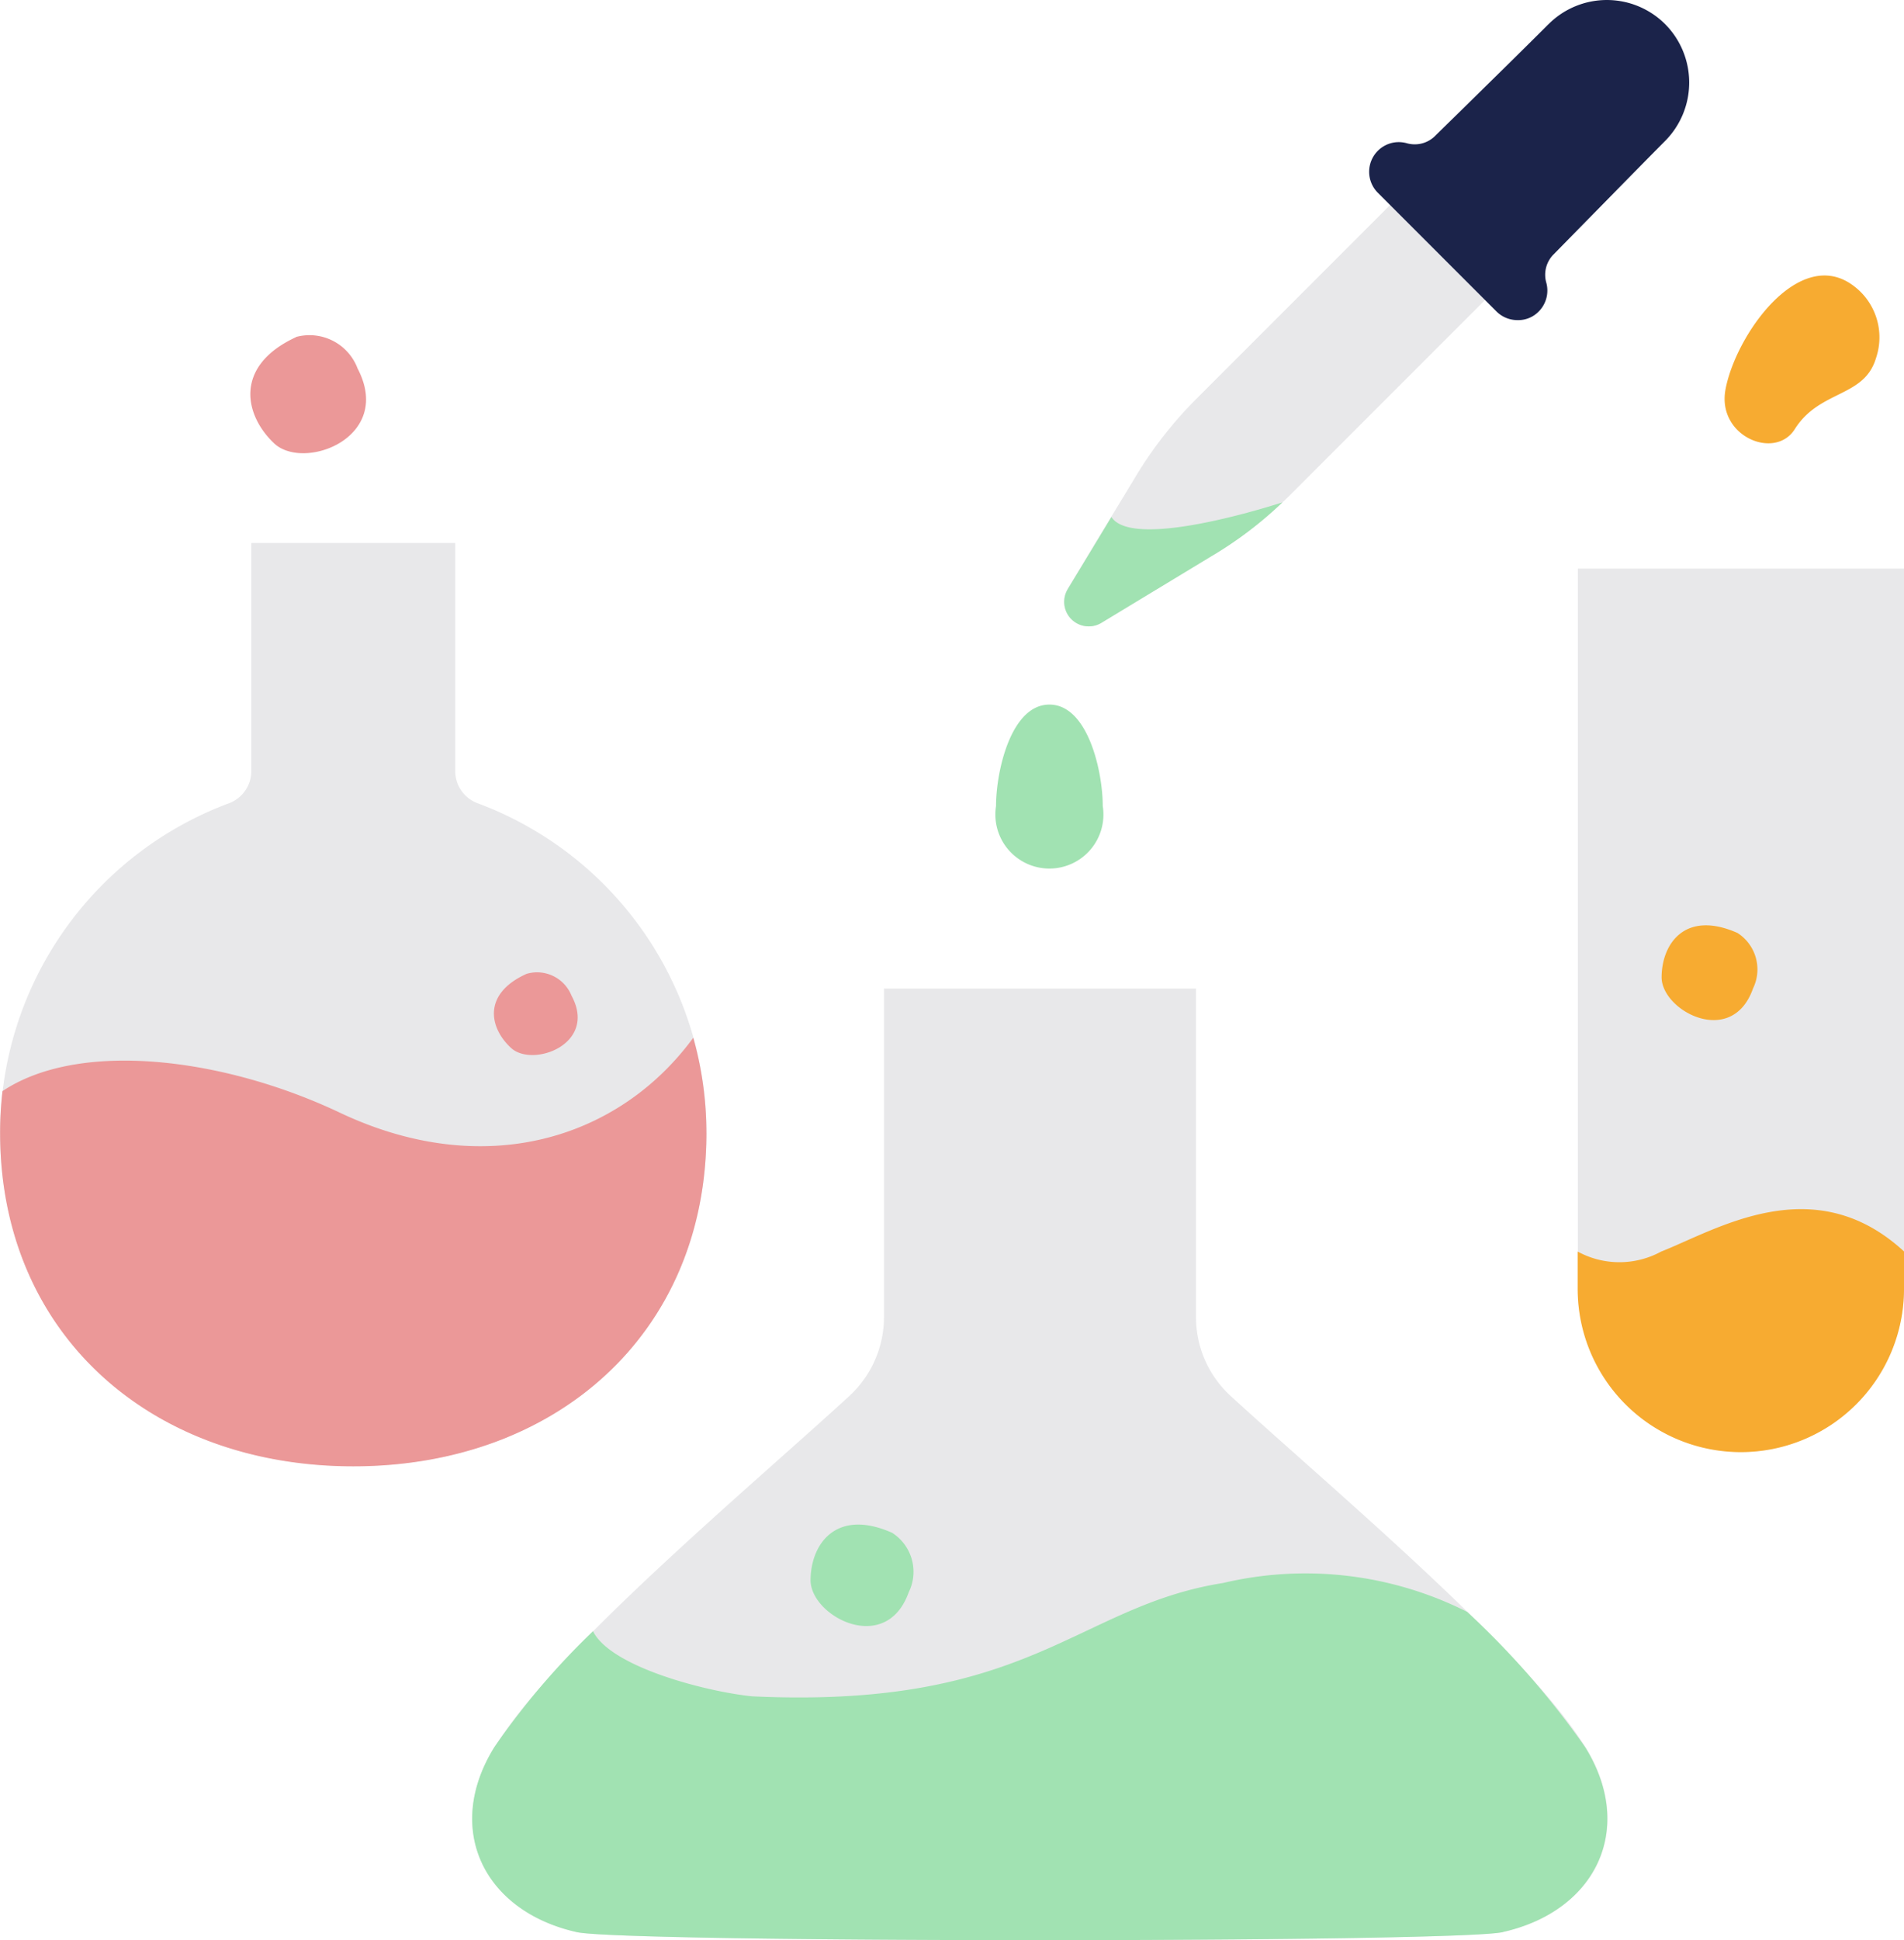 <svg xmlns="http://www.w3.org/2000/svg" width="59.305" height="60.401" viewBox="0 0 59.305 60.401"><g id="science_learning_school_education_experiment_exam_liquid" data-name="science, learning, school, education, experiment, exam, liquid" transform="translate(-16.09 -14.621)"><path id="Path_14862" data-name="Path 14862" d="M95.62,43.27h10.164V65.687a5.083,5.083,0,0,1-5.079,5.079h0a5.083,5.083,0,0,1-5.079-5.079V43.27h0Z" transform="translate(-30.389 -10.947)" fill="#e8e8ea"></path><path id="Path_14863" data-name="Path 14863" d="M105.784,76.865v1.162a5.082,5.082,0,0,1-10.164,0V76.865a2.716,2.716,0,0,0,2.6,0c1.718-.674,4.752-2.6,7.569,0Z" transform="translate(-30.389 -23.28)" fill="#f7ab31"></path><path id="Path_14864" data-name="Path 14864" d="M72,93.8c2.91-.655,4.14-3.219,2.57-5.753-1.885-3.04-7.946-8.088-11.06-10.943A3.32,3.32,0,0,1,62.44,74.65V64.43H52.721V74.65a3.343,3.343,0,0,1-1.075,2.459c-3.108,2.855-9.17,7.9-11.06,10.943-1.569,2.533-.34,5.1,2.57,5.753C44.645,94.138,70.516,94.138,72,93.8Z" transform="translate(-9.097 -19.032)" fill="#e8e8ea"></path><path id="Path_14865" data-name="Path 14865" d="M72,105.081c-1.489.334-27.36.334-28.849,0-2.91-.655-4.14-3.219-2.57-5.753a23.235,23.235,0,0,1,3.077-3.615c.544,1.106,3.479,1.872,4.949,2.027,8.681.408,10.09-2.8,14.675-3.528a11.185,11.185,0,0,1,7.606.9h0a26.238,26.238,0,0,1,3.676,4.214c1.569,2.533.34,5.1-2.57,5.753Z" transform="translate(-9.097 -30.309)" fill="#a1e2b2"></path><path id="Path_14866" data-name="Path 14866" d="M30.274,41.98v7.093a1.064,1.064,0,0,0,.692,1.007A10.939,10.939,0,0,1,38.1,60.338c0,6.235-4.677,10.381-11,10.381s-11-4.146-11-10.381a10.939,10.939,0,0,1,7.13-10.257,1.07,1.07,0,0,0,.692-1.007V41.98Z" transform="translate(-0.004 -10.454)" fill="#e8e8ea"></path><path id="Path_14867" data-name="Path 14867" d="M38.093,69.866c0,6.241-4.677,10.381-11,10.381s-11-4.14-11-10.381a11.366,11.366,0,0,1,.074-1.3c2.4-1.6,6.883-1.044,10.5.667,4.511,2.138,8.7.828,11.017-2.329a10.947,10.947,0,0,1,.408,2.966Z" transform="translate(0 -19.976)" fill="#eb9898"></path><path id="Path_14868" data-name="Path 14868" d="M69.838,36.872a.764.764,0,0,0,1.05,1.05l3.4-2.064a12.618,12.618,0,0,0,2.5-1.934l6.1-6.1-2.954-2.96-6.1,6.1a12.618,12.618,0,0,0-1.934,2.5l-2.064,3.4Z" transform="translate(-20.494 -3.912)" fill="#e8e8ea"></path><path id="Path_14869" data-name="Path 14869" d="M76.529,39.93a12.1,12.1,0,0,1-2.237,1.693l-3.4,2.058a.764.764,0,0,1-1.05-1.05L71.2,40.387c.674,1.05,5.079-.377,5.332-.457Z" transform="translate(-20.492 -9.671)" fill="#a1e2b2"></path><path id="Path_14870" data-name="Path 14870" d="M90.694,15.374a2.568,2.568,0,0,1,3.633,0h0a2.579,2.579,0,0,1,0,3.633c-.754.76-2.638,2.682-3.5,3.559a.9.9,0,0,0-.2.865.925.925,0,0,1-.241.89.89.89,0,0,1-.655.266.926.926,0,0,1-.655-.266l-3.7-3.7a.924.924,0,0,1,.655-1.576.978.978,0,0,1,.235.031.9.9,0,0,0,.871-.2c.877-.859,2.8-2.743,3.553-3.5Z" transform="translate(-26.371)" fill="#1b234a"></path><path id="Path_14871" data-name="Path 14871" d="M103.053,32.054c.321-1.712,2.3-4.486,3.979-3.238a2,2,0,0,1,.711,2.255c-.365,1.242-1.755.982-2.533,2.218-.618.976-2.428.216-2.156-1.236Z" transform="translate(-33.219 -5.305)" fill="#f7ab31"></path><path id="Path_14872" data-name="Path 14872" d="M30.131,31.555c-1.946.9-1.607,2.434-.68,3.306s3.726-.179,2.6-2.329a1.6,1.6,0,0,0-1.922-.982Z" transform="translate(-4.822 -6.437)" fill="#eb9898"></path><path id="Path_14873" data-name="Path 14873" d="M69.624,53.277a1.683,1.683,0,1,1-3.324,0c0-1.075.463-3.157,1.662-3.157S69.624,52.2,69.624,53.277Z" transform="translate(-19.186 -13.564)" fill="#a1e2b2"></path><path id="Path_14874" data-name="Path 14874" d="M102.217,61.482c-1.625-.723-2.36.321-2.367,1.372s2.194,2.218,2.848.352a1.347,1.347,0,0,0-.482-1.724Z" transform="translate(-32.005 -17.814)" fill="#f7ab31"></path><path id="Path_14875" data-name="Path 14875" d="M59.49,91.692c-1.742-.772-2.533.346-2.54,1.471s2.348,2.373,3.059.377A1.439,1.439,0,0,0,59.49,91.692Z" transform="translate(-15.613 -29.352)" fill="#a1e2b2"></path><path id="Path_14876" data-name="Path 14876" d="M42.015,63.643c-1.409.63-1.162,1.705-.488,2.317s2.694-.124,1.878-1.631a1.156,1.156,0,0,0-1.384-.686Z" transform="translate(-9.513 -18.709)" fill="#eb9898"></path></g></svg>